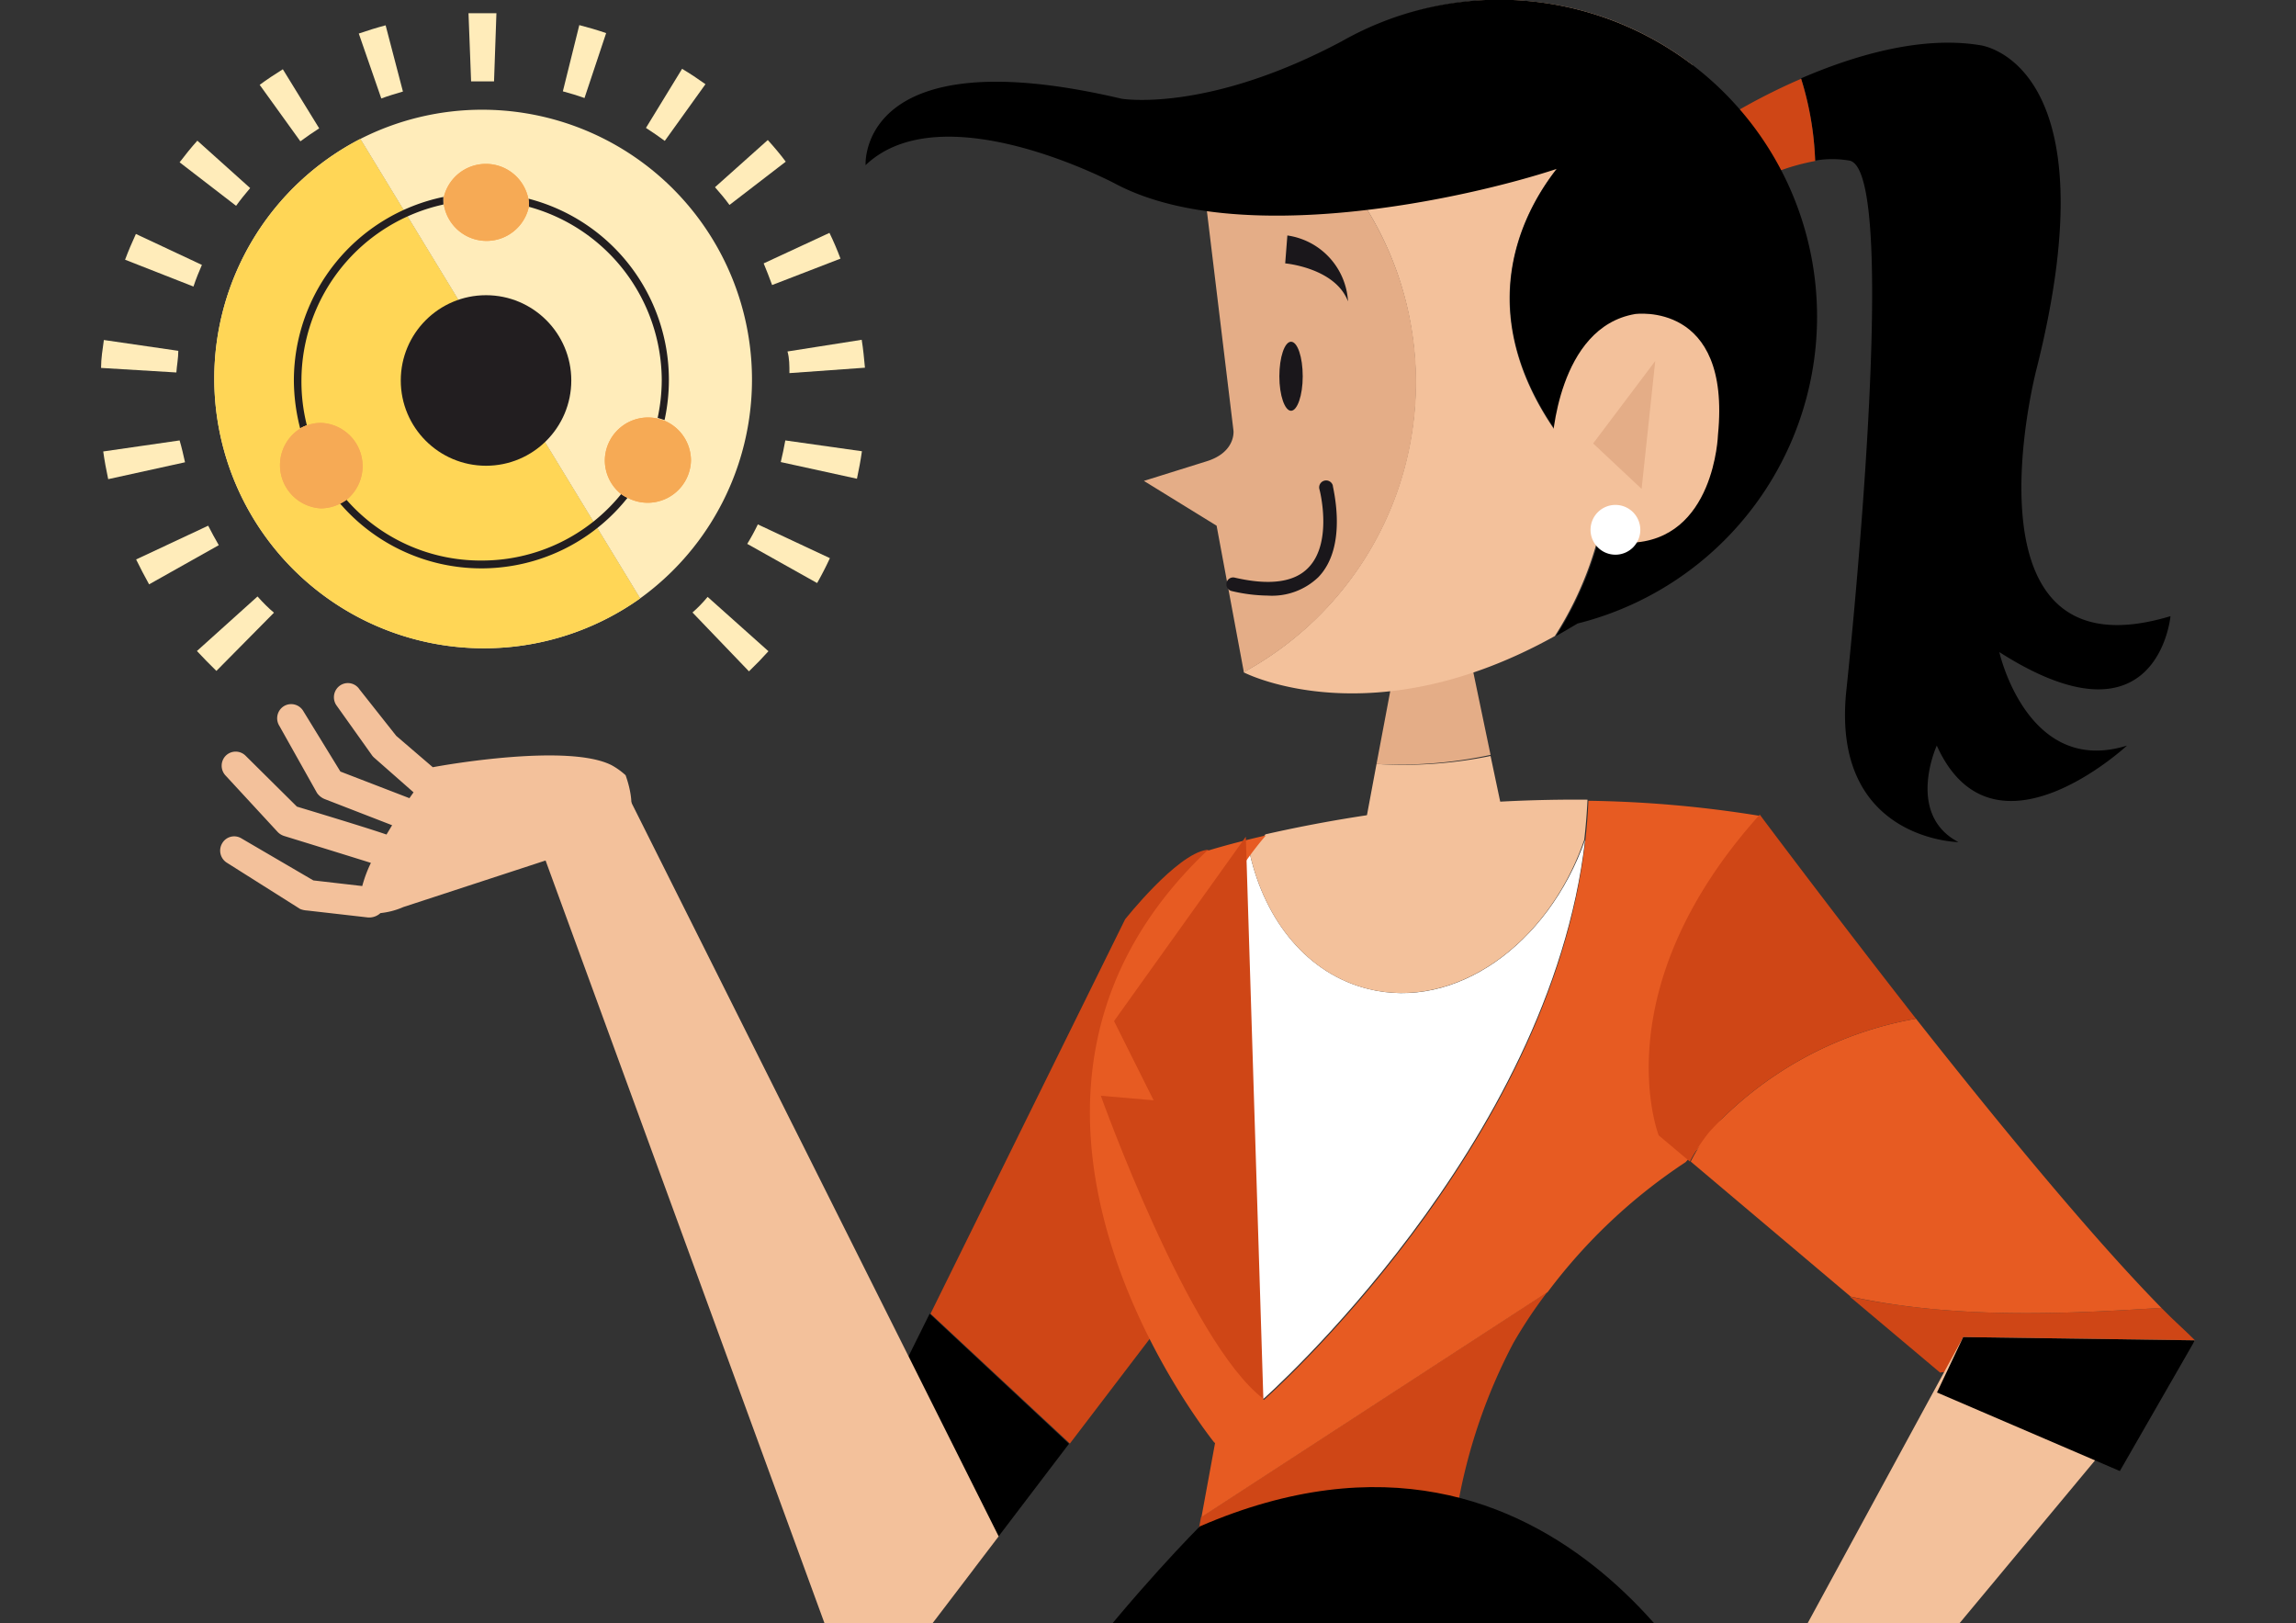 <svg xmlns="http://www.w3.org/2000/svg" xmlns:xlink="http://www.w3.org/1999/xlink" viewBox="0 0 106.1 75"><rect x="0" y="0" width="106.1" height="75" fill="#333333" stroke="none"/><defs><style>.cls-1{fill:none;}.cls-2{isolation:isolate;}.cls-3{clip-path:url(#clip-path);}.cls-4{fill:#221e20;}.cls-5{fill:#e4ad87;}.cls-6{fill:#f8caa9;}.cls-7{clip-path:url(#clip-path-2);}.cls-8{fill:#cf4616;}.cls-9{fill:#fff;}.cls-10{fill:#f3c19b;}.cls-11{fill:#e75b22;}.cls-12{fill:#1a171b;}.cls-13{fill:#ffecba;}.cls-14{fill:#ffd656;}.cls-15{fill:#f6aa55;}.cls-16{mix-blend-mode:multiply;}</style><clipPath id="clip-path"><rect class="cls-1" y="-95" width="106.1" height="75"/></clipPath><clipPath id="clip-path-2"><rect class="cls-1" width="106.1" height="75"/></clipPath></defs><g class="cls-2"><g id="DADOS_INFORMAÇÃO_E_CONHECIMENTO" data-name="DADOS , INFORMAÇÃO E CONHECIMENTO"><g class="cls-3"><path class="cls-4" d="M40.94,37.92a9.36,9.36,0,0,0,3,.33c2.83.42,7.74-1.07,10.47-2-.48,1.66-1.14,4.18-1.14,4.18s-8.37,2.87-13.76,1.19c0,0-.48-.59,1-2.87C40.49,38.73,40.69,38.39,40.94,37.92Z"/><path class="cls-4" d="M35.67,37.92a9.36,9.36,0,0,1-3,.33c-2.83.42-7.74-1.07-10.47-2,.48,1.66,1.14,4.18,1.14,4.18s8.37,2.87,13.76,1.19c0,0,.48-.59-1-2.87C36.12,38.73,35.92,38.39,35.67,37.92Z"/><path class="cls-5" d="M36,9.65l.24-5.75S14.23,5.18,13.86,5a12.12,12.12,0,0,0,2,4.51c4.95.36,14.3.94,20.26,1Z"/><path class="cls-6" d="M32.65,38.25a9.36,9.36,0,0,0,3-.33,8.46,8.46,0,0,1-.86-2.18c-.12-1-.12-7.78-.12-9.34a45.18,45.18,0,0,1,.23-6,12.27,12.27,0,0,0,1.32-4.67,47,47,0,0,0-.16-5.27c-6,0-15.31-.62-20.26-1a40.18,40.18,0,0,0,5.82,7.09s-3.71,4.67-2.63,9c0,0,2.51,8.49,3,10,.05.18.12.39.18.61C24.91,37.18,29.82,38.67,32.65,38.25Z"/><path class="cls-5" d="M40.61,9.65,40.37,3.9S62.38,5.18,62.75,5a12.12,12.12,0,0,1-2,4.51c-4.95.36-14.3.94-20.26,1Z"/><path class="cls-6" d="M44,38.25a9.36,9.36,0,0,1-3-.33,8.46,8.46,0,0,0,.86-2.18c.12-1,.12-7.78.12-9.34a43.31,43.31,0,0,0-.24-6,12.32,12.32,0,0,1-1.31-4.67,47,47,0,0,1,.16-5.27c6,0,15.31-.62,20.26-1A40.18,40.18,0,0,1,55,16.59s3.71,4.67,2.63,9c0,0-2.51,8.49-3,10,0,.18-.12.39-.18.61C51.7,37.18,46.79,38.67,44,38.25Z"/><path class="cls-4" d="M66.94-15.09C67-19.65,58.17-28,58.17-28c-5.48,3.91-18.66,6.69-18.66,6.69L38.4-25l-.1-.3-.09.3-1.11,3.7S23.92-24.13,18.44-28c0,0-8.87,8.39-8.78,13a74.25,74.25,0,0,0,2.9,22.76S33.35,9.47,38.3,9.29c5,.18,25.75-1.62,25.75-1.62A74,74,0,0,0,66.94-15.09Z"/></g><g class="cls-7"><path class="cls-8" d="M69.93,62.06A22,22,0,0,1,71.5,59.7l-16,10.4-.28,1.5,12.18-2.24A25.63,25.63,0,0,1,69.93,62.06Z"/><path class="cls-9" d="M63.21,45.69c-2.77-.69-4.74-3.12-5.45-6.23C55,43.2,52.14,51,58.38,64.64c0,0,13.25-11.68,14.87-25.84C71.53,43.67,67.23,46.71,63.21,45.69Z"/><path class="cls-10" d="M58.48,38.55c-.23.27-.48.58-.72.91.71,3.11,2.68,5.54,5.45,6.23,4,1,8.32-2,10-6.89.07-.61.12-1.23.15-1.85A64.81,64.81,0,0,0,58.48,38.55Z"/><path class="cls-5" d="M68.88,34.88l-.95-4.55-3.46.41-.86,4.56A19.94,19.94,0,0,0,68.88,34.88Z"/><path class="cls-10" d="M63.61,35.3l-.56,3,6.5-.2-.67-3.17A19.94,19.94,0,0,1,63.61,35.3Z"/><path class="cls-8" d="M55.75,39.27c-1.39.21-3.76,3.21-3.76,3.21L43,60.7l6.44,6,7.67-10.06S57.13,39.05,55.75,39.27Z"/><path d="M55.44,70.53S43.26,82.72,43.26,90.43l3.29,36.7s17.25,9.54,36.13-3L80,80.28S72.29,63.23,55.44,70.53Z"/><path class="cls-10" d="M13.87,42l-3.39-2.14a.66.66,0,0,1-.21-.9.64.64,0,0,1,.89-.22l3.32,1.94,2.26.26a5.91,5.91,0,0,1,.4-1.07c-.89-.28-2.54-.79-4-1.24a.71.71,0,0,1-.31-.19l-2.4-2.6a.66.66,0,0,1,0-.92.65.65,0,0,1,.92,0l2.37,2.35c2.35.71,3.53,1.08,4.14,1.29l.26-.43L15,36.92a.8.8,0,0,1-.35-.28l-1.74-3.1a.66.66,0,0,1,.19-.9.65.65,0,0,1,.9.19l1.73,2.82,3.19,1.23.19-.27L17.28,35a.69.69,0,0,1-.11-.13l-1.63-2.29a.66.66,0,0,1,.18-.91.64.64,0,0,1,.89.18L18.31,34,20,35.45c.57-.11,6.28-1.11,8.27-.09a3.36,3.36,0,0,1,.64.46c.51,1.45.45,2.9-1.56,3.24l-8.71,2.85a3.52,3.52,0,0,1-1.06.28.76.76,0,0,1-.59.2l-2.8-.32A1,1,0,0,1,13.87,42Z"/><path class="cls-8" d="M99.88,60.43c-4.88.32-9.74.48-14.4-.52l4.17,3.51,11.78-1.49C101,61.49,100.43,61,99.88,60.43Z"/><path class="cls-11" d="M99.88,60.43c-3.28-3.34-7.66-8.69-11.34-13.36A16.94,16.94,0,0,0,79,52.29a8.39,8.39,0,0,0-.87,1.38l7.39,6.24C90.14,60.91,95,60.75,99.88,60.43Z"/><path class="cls-11" d="M56.15,66.67l-.63,3.43,16-10.4a25.41,25.41,0,0,1,6.37-6c7.51-7.92,3.45-16,3.45-16A53.8,53.8,0,0,0,73.4,37c-.59,15-15,27.69-15,27.69-6.79-14.89-2.77-22.78.1-26.09-1.74.4-2.73.72-2.73.72-11.91,11.32-.55,26.2.34,27.33Z"/><path class="cls-8" d="M57.57,38.66l-6.09,8.52,1.83,3.66-2.44-.21s4.06,11.37,7.51,14"/><polygon class="cls-10" points="90.72 61.78 80.07 81.37 80.45 87.14 101.43 61.93 90.72 61.78"/><polygon points="89.51 64.34 90.72 61.78 101.43 61.93 97.96 67.97 89.51 64.34"/><polygon points="42.96 60.7 40.86 64.93 44.98 72.52 49.4 66.71 42.96 60.7"/><polygon class="cls-10" points="39.72 79.43 24.93 38.99 28.95 36.63 46.15 70.99 39.72 79.43"/><path class="cls-8" d="M88.54,47.07c-4-5.12-7.22-9.43-7.22-9.43-7.3,8.12-4.67,14.82-4.67,14.82l1.44,1.21A8.39,8.39,0,0,1,79,52.29,16.94,16.94,0,0,1,88.54,47.07Z"/><path d="M100.3,28.47c-9.94,3-6.2-11.38-6.2-11.38,3.6-14.26-2.59-15-2.59-15-2.78-.46-5.92.51-8.28,1.53a14.34,14.34,0,0,1,.65,3.8,4.66,4.66,0,0,1,1.58,0c2.45.43-.14,24.49-.14,24.49-.72,6.91,5.18,7,5.18,7-2.45-1.29-1-4.46-1-4.46,2.6,5.76,8.79,0,8.79,0-4.61,1.44-5.9-4.32-5.9-4.32C99.72,34.81,100.3,28.47,100.3,28.47Z"/><path class="cls-8" d="M79.55,5.56l.72,3.32a9.88,9.88,0,0,1,3.61-1.44,14.34,14.34,0,0,0-.65-3.8A28.45,28.45,0,0,0,79.55,5.56Z"/><path class="cls-10" d="M73,6.64,78.21,3A14.61,14.61,0,0,0,58.46,4.85a15.26,15.26,0,0,1-1,26.21c.17.09,6,3,14.39-1.67a16,16,0,0,0,2.41-6.68C64.93,13.56,73,6.64,73,6.64Z"/><path class="cls-5" d="M65.44,17.66a15.24,15.24,0,0,0-7-12.81,14.73,14.73,0,0,0-2.73,4.39L57,19.9s.12,1-1.26,1.42l-2.88.9,3.36,2.07,1.26,6.77h0A15.26,15.26,0,0,0,65.44,17.66Z"/><path d="M78.21,3l0,0A14.74,14.74,0,0,0,62,1.91C55.74,5.24,51.82,4.56,51.82,4.56,39.62,1.69,40,7.63,40,7.63c3.57-3.4,11.56.87,11.56.87,5.69,3,16.21.68,20.39-.7-1.83,2.33-4.74,8,2.36,14.91a16,16,0,0,1-2.41,6.68c.33-.18.66-.38,1-.58A14.62,14.62,0,0,0,78.21,3Z"/><path class="cls-10" d="M71.72,20.59c0-.15.26-5.47,3.84-6.08,0,0,4.44-.62,3.83,5.57,0,0-.15,4.91-4.09,5C75.3,25,71.52,25.5,71.72,20.59Z"/><polyline class="cls-5" points="76.49 16.68 73.62 20.49 75.86 22.59"/><path class="cls-12" d="M60.2,17.39c0,.88-.25,1.59-.54,1.59s-.54-.71-.54-1.59.24-1.6.54-1.6S60.2,16.5,60.2,17.39Z"/><path class="cls-12" d="M62.29,13.92c-.59-1.54-2.88-1.75-2.9-1.75l.1-1.29a3.27,3.27,0,0,1,2.8,3Z"/><path class="cls-12" d="M58.59,27.52a7.54,7.54,0,0,1-1.67-.21.32.32,0,0,1-.24-.38.31.31,0,0,1,.38-.24c1.6.37,2.75.22,3.4-.46,1.15-1.18.52-3.61.51-3.63a.32.32,0,0,1,.23-.39.32.32,0,0,1,.39.22c0,.12.72,2.8-.67,4.24A3.09,3.09,0,0,1,58.59,27.52Z"/><path class="cls-9" d="M75.8,24.47a1.15,1.15,0,1,1-1.15-1.14A1.15,1.15,0,0,1,75.8,24.47Z"/><path class="cls-13" d="M22.3,5.07a12.47,12.47,0,0,1,7.28,22.58L16.65,6.42A12.42,12.42,0,0,1,22.3,5.07Z"/><path class="cls-13" d="M12,3.92c.34-.25.7-.49,1.07-.72l1.68,2.73q-.45.29-.87.6Z"/><path class="cls-13" d="M26.77,1.16c.42.11.84.23,1.24.37l-1,3c-.33-.12-.67-.22-1-.31Z"/><path class="cls-13" d="M8.3,7.5c.26-.34.53-.68.82-1l2.44,2.19c-.22.26-.45.54-.65.82Z"/><path class="cls-13" d="M16.58,1.55c.41-.14.82-.27,1.24-.38l.8,3.06c-.34.1-.68.2-1,.32Z"/><path class="cls-13" d="M4.67,17c0-.43.07-.86.13-1.29l3.44.5c0,.34-.07.69-.09,1Z"/><path class="cls-13" d="M5.78,12c.15-.4.32-.8.5-1.19l3.05,1.43c-.14.32-.27.64-.39,1Z"/><path class="cls-13" d="M39.82,15.7c.07.43.11.86.15,1.29l-3.49.25c0-.35,0-.69-.09-1Z"/><path class="cls-13" d="M31.52,3.18c.37.22.73.46,1.08.71L30.72,6.51q-.42-.31-.87-.6Z"/><path class="cls-13" d="M21.77,3.76,21.65.61q.64,0,1.29,0l-.11,3.15H21.77Z"/><path class="cls-13" d="M38.35,25.79c-.18.39-.38.78-.59,1.15l-3.23-1.81a9.75,9.75,0,0,0,.49-.9Z"/><path class="cls-13" d="M39.83,20.85c-.06.43-.14.85-.23,1.27l-3.52-.77c.08-.33.15-.67.21-1Z"/><path class="cls-13" d="M35.48,6.47c.29.32.57.65.83,1l-2.6,2c-.21-.29-.44-.56-.67-.82Z"/><path class="cls-13" d="M38.33,10.76c.19.39.36.79.51,1.19l-3.16,1.22c-.12-.33-.25-.66-.39-1Z"/><path class="cls-13" d="M6.89,27c-.21-.38-.41-.76-.6-1.15l3.33-1.56c.15.3.32.6.49.9Z"/><path class="cls-13" d="M12.66,28.31,10,31c-.31-.3-.61-.61-.9-.92l2.8-2.52Q12.29,28,12.66,28.31Z"/><path class="cls-13" d="M32.7,27.58l2.81,2.51q-.43.48-.9.93L32,28.3Q32.35,28,32.7,27.58Z"/><path class="cls-13" d="M8.55,21.36,5,22.14c-.09-.42-.17-.85-.23-1.28l3.53-.51C8.4,20.69,8.47,21,8.55,21.36Z"/><path class="cls-13" d="M16.65,6.42,29.58,27.65A12.46,12.46,0,1,1,16.65,6.42Z"/><path class="cls-14" d="M16.65,6.42,29.58,27.65A12.46,12.46,0,1,1,16.65,6.42Z"/><circle class="cls-4" cx="22.46" cy="17.58" r="3.94"/><path class="cls-1" d="M24.42,9.55a2,2,0,0,1-3.93-.1,8.28,8.28,0,0,0-6.29,10.2,1.9,1.9,0,0,1,.63-.11A2,2,0,0,1,16,23.08a8.29,8.29,0,0,0,12.69-.28A2,2,0,0,1,28,21.27a2,2,0,0,1,2-2,2.12,2.12,0,0,1,.44.05,8.47,8.47,0,0,0,.19-1.76A8.34,8.34,0,0,0,24.42,9.55Z"/><path class="cls-4" d="M24.42,9.55a8.34,8.34,0,0,1,6.16,8,8.47,8.47,0,0,1-.19,1.76l.32.1a8.76,8.76,0,0,0,.2-1.86,8.65,8.65,0,0,0-6.49-8.37s0,.11,0,.16S24.42,9.49,24.42,9.55Z"/><path class="cls-4" d="M13.93,17.58a8.34,8.34,0,0,1,6.56-8.13s0,0,0-.08a2.48,2.48,0,0,1,0-.27,8.67,8.67,0,0,0-6.91,8.48,9,9,0,0,0,.29,2.21,1.73,1.73,0,0,1,.31-.14A8.27,8.27,0,0,1,13.93,17.58Z"/><path class="cls-4" d="M22.25,25.9A8.25,8.25,0,0,1,16,23.08a1.75,1.75,0,0,1-.29.18A8.62,8.62,0,0,0,29,23a1.54,1.54,0,0,1-.28-.19A8.28,8.28,0,0,1,22.25,25.9Z"/><path class="cls-15" d="M24.42,9.21a2,2,0,0,0-3.91-.11,2.48,2.48,0,0,0,0,.27s0,.05,0,.08a2,2,0,0,0,3.93.1c0-.06,0-.11,0-.18S24.42,9.26,24.42,9.21Z"/><path class="cls-15" d="M14.83,19.54a1.9,1.9,0,0,0-.63.11,1.73,1.73,0,0,0-.31.14,2,2,0,0,0,.94,3.7,2,2,0,0,0,.91-.23,1.75,1.75,0,0,0,.29-.18,2,2,0,0,0-1.2-3.54Z"/><path class="cls-15" d="M30.71,19.44l-.32-.1a2.12,2.12,0,0,0-.44-.05,2,2,0,0,0-2,2,2,2,0,0,0,.74,1.53A1.54,1.54,0,0,0,29,23a2,2,0,0,0,2.93-1.72A2,2,0,0,0,30.71,19.44Z"/><g class="cls-16"><path class="cls-15" d="M24.42,9.21a2,2,0,0,0-3.91-.11,2.48,2.48,0,0,0,0,.27s0,.05,0,.08a2,2,0,0,0,3.93.1c0-.06,0-.11,0-.18S24.42,9.26,24.42,9.21Z"/><path class="cls-15" d="M14.83,19.54a1.9,1.9,0,0,0-.63.11,1.73,1.73,0,0,0-.31.14,2,2,0,0,0,.94,3.7,2,2,0,0,0,.91-.23,1.75,1.75,0,0,0,.29-.18,2,2,0,0,0-1.2-3.54Z"/><path class="cls-15" d="M30.71,19.44l-.32-.1a2.12,2.12,0,0,0-.44-.05,2,2,0,0,0-2,2,2,2,0,0,0,.74,1.53A1.54,1.54,0,0,0,29,23a2,2,0,0,0,2.93-1.72A2,2,0,0,0,30.71,19.44Z"/></g></g></g></g></svg>
